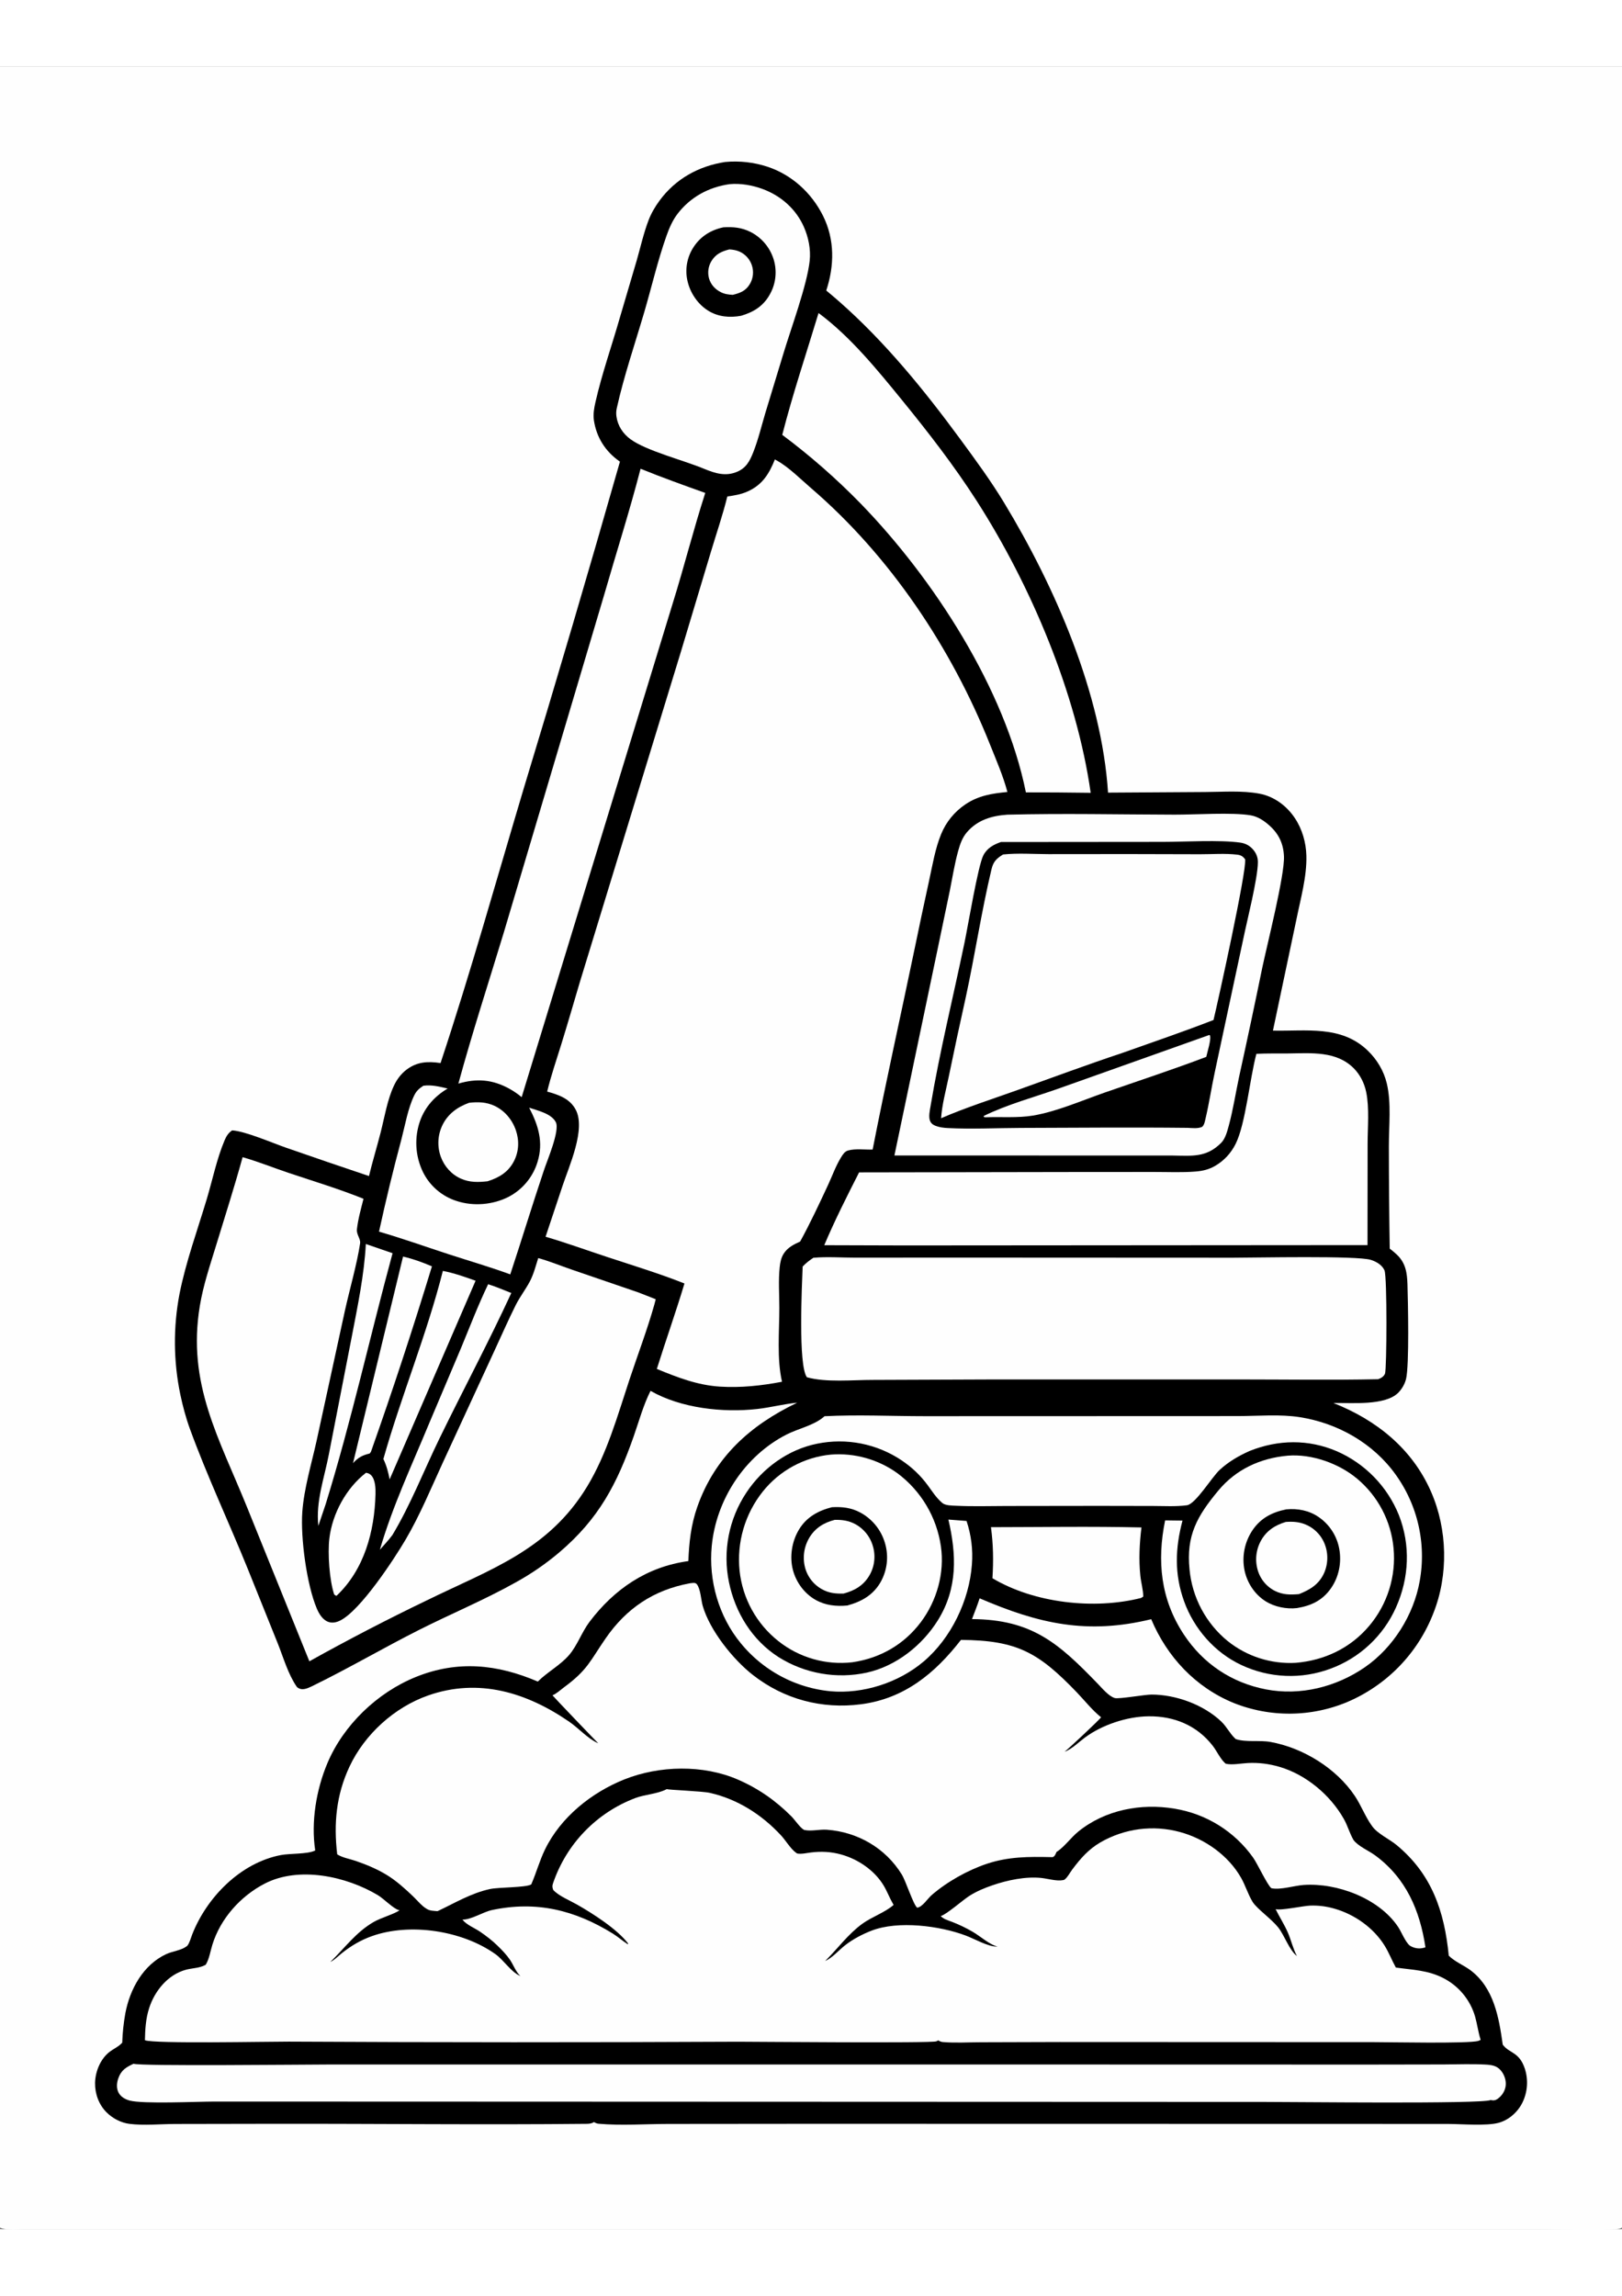 <?xml version="1.0" encoding="utf-8"?>
<!-- Generator: Adobe Illustrator 27.5.0, SVG Export Plug-In . SVG Version: 6.00 Build 0)  -->
<svg xmlns="http://www.w3.org/2000/svg" xmlns:xlink="http://www.w3.org/1999/xlink" viewBox="0 0 3000 3999" width="595" height="842" preserveAspectRatio="xMidYMid meet" data-scaled="true">
<rect x="0" y="0" width="3000" height="3999" fill="#808080" stroke="none"/>
<g>
	<path style="fill:#FEFEFE;" d="M0,0h3000.002v3995.599c-1.318,0.762-2.783,1.729-4.277,2.227
		c-13.682,4.6-131.74,1.201-154.181,1.201l-467.57,0.029l-2326.441-0.029c-12.962,0-36.429,2.93-47.534-3.428V0z"/>
	<path d="M1341.279,176.339c6.568-0.617,13.15-0.896,19.746-0.838c6.598,0.058,13.174,0.454,19.729,1.186
		c6.557,0.733,13.058,1.799,19.503,3.198c6.447,1.399,12.806,3.124,19.075,5.176c45.182,14.904,81.665,48.33,102.847,90.712
		c21.926,43.87,21.199,92.5,6.05,138.276c7.893,6.52,15.693,13.147,23.399,19.881c85.292,75.023,157.377,163.711,224.438,254.93
		c28.119,38.25,56.552,77.019,81.15,117.636c94.245,155.622,180.316,352.837,192.17,535.996l179.15-1.125
		c32.868-0.117,68.537-3.062,100.858,3.032c27.22,5.133,50.452,22.506,65.619,45.346c13.573,20.432,20.572,44.977,21.211,69.407
		c1.008,38.66-10.749,79.828-18.378,117.659l-43.456,205.743c61.567,1.365,126.015-10.315,174.993,36.621
		c17.362,16.635,29.936,37.494,35.563,60.92c8.722,36.281,3.738,78.955,3.85,116.177c0.033,63.15,0.567,126.296,1.603,189.437
		c4.641,3.475,9.065,7.205,13.274,11.191c16.21,15.343,18.885,33.592,19.529,54.914c0.961,31.825,3.495,149.534-2.581,174.718
		c-2.259,9.363-7.468,18.401-14.124,25.269c-24.149,24.914-87.308,18.735-120.255,19.342
		c79.489,31.474,145.749,84.369,180.645,164.236c30.396,69.563,32.332,153.612,4.298,224.262c-0.887,2.285-1.803,4.559-2.748,6.823
		c-0.943,2.263-1.915,4.515-2.915,6.756c-1,2.238-2.028,4.464-3.085,6.677s-2.14,4.413-3.249,6.601
		c-1.111,2.186-2.25,4.357-3.416,6.516c-1.164,2.158-2.355,4.302-3.574,6.431c-1.221,2.127-2.467,4.239-3.739,6.337
		c-1.271,2.096-2.568,4.176-3.89,6.24c-1.324,2.064-2.674,4.112-4.049,6.143c-1.375,2.031-2.775,4.045-4.201,6.041
		c-1.426,1.996-2.876,3.971-4.351,5.924c-1.475,1.972-2.974,3.916-4.497,5.83c-1.521,1.914-3.068,3.818-4.64,5.713
		c-1.57,1.875-3.164,3.74-4.781,5.596c-1.617,1.836-3.258,3.652-4.922,5.449c-1.662,1.816-3.347,3.604-5.054,5.361
		c-1.707,1.758-3.437,3.496-5.188,5.215c-1.75,1.719-3.522,3.408-5.317,5.069c-1.793,1.68-3.607,3.33-5.44,4.951
		c-1.836,1.641-3.69,3.252-5.564,4.834c-1.875,1.582-3.769,3.135-5.684,4.658c-1.914,1.543-3.847,3.057-5.798,4.541
		c-1.951,1.485-3.921,2.939-5.909,4.365c-1.989,1.445-3.994,2.861-6.018,4.248c-2.024,1.387-4.064,2.744-6.12,4.072
		c-2.057,1.348-4.13,2.656-6.22,3.926c-2.09,1.289-4.197,2.549-6.32,3.779c-2.121,1.231-4.257,2.441-6.407,3.633
		c-2.152,1.172-4.318,2.315-6.498,3.428c-2.181,1.133-4.376,2.236-6.583,3.311c-2.207,1.055-4.427,2.09-6.662,3.105
		c-2.234,1.016-4.48,2.002-6.738,2.959c-2.068,0.859-4.146,1.699-6.234,2.52c-2.088,0.801-4.187,1.582-6.296,2.344
		c-2.107,0.762-4.224,1.504-6.349,2.227c-2.125,0.703-4.259,1.387-6.401,2.051c-2.141,0.664-4.29,1.299-6.448,1.905
		c-2.156,0.605-4.32,1.181-6.492,1.728c-2.172,0.566-4.35,1.094-6.533,1.582c-2.184,0.508-4.374,0.987-6.571,1.436
		c-2.195,0.449-4.396,0.869-6.601,1.259c-2.207,0.391-4.418,0.762-6.633,1.114c-2.215,0.332-4.434,0.645-6.656,0.938
		c-2.22,0.293-4.446,0.557-6.677,0.791c-2.229,0.234-4.459,0.439-6.691,0.615c-2.235,0.176-4.471,0.332-6.709,0.469
		c-2.236,0.117-4.475,0.214-6.715,0.293c-2.24,0.078-4.481,0.127-6.724,0.147c-2.24,0.019-4.48,0.01-6.721-0.029
		c-2.242-0.039-4.482-0.108-6.721-0.205c-2.24-0.078-4.479-0.196-6.715-0.352c-2.236-0.137-4.471-0.302-6.703-0.498
		c-2.23-0.215-4.459-0.449-6.686-0.703c-2.229-0.234-4.452-0.508-6.671-0.82c-2.22-0.313-4.436-0.645-6.647-0.996
		c-2.213-0.371-4.421-0.762-6.624-1.172c-2.201-0.41-4.398-0.85-6.592-1.319c-2.191-0.469-4.377-0.967-6.557-1.494
		c-2.18-0.508-4.353-1.055-6.519-1.64c-2.168-0.567-4.328-1.162-6.48-1.787c-2.153-0.625-4.296-1.27-6.431-1.934
		c-2.137-0.683-4.264-1.387-6.384-2.109c-2.121-0.742-4.231-1.504-6.331-2.285c-2.102-0.781-4.193-1.582-6.275-2.403
		c-70.685-28.974-123.15-85.049-152.584-154.919c-118.459,28.869-207.73,8.546-317.353-38.639
		c-4.175,12.987-9.272,25.693-14.133,38.438c110.977,0.741,160.351,44.631,233.025,119.965c7.939,8.232,20.013,22.734,31.043,26.015
		c7.14,2.227,55.931-6.445,68.024-6.416c45.085,0.029,96.475,18.721,129.267,50.156c9.433,9.053,15.331,21.358,24.589,30.352
		c0.624,0.586,1.263,1.201,1.893,1.787c19.131,6.387,43.896,1.641,64.433,5.362c60.117,10.869,121.62,48.691,155.83,99.814
		c11.528,17.256,19.137,37.822,30.926,54.375c0.492,0.674,0.999,1.347,1.497,2.051c9.331,13.125,31.89,23.701,44.707,34.277
		c65.493,54.112,88.497,122.871,96.592,204.58c10.714,11.074,28.072,17.842,40.521,27.275
		c42.976,32.519,52.351,87.334,59.291,137.256c12.038,16.465,30.263,12.744,40.819,44.239c0.424,1.289,0.815,2.597,1.175,3.926
		c0.361,1.309,0.69,2.627,0.985,3.955c0.295,1.328,0.557,2.666,0.788,4.014c0.23,1.348,0.428,2.696,0.592,4.043
		c0.166,1.348,0.298,2.706,0.396,4.072c0.097,1.367,0.163,2.725,0.196,4.073c0.031,1.367,0.031,2.734-0.003,4.102
		c-0.035,1.367-0.103,2.724-0.202,4.072c-0.101,1.367-0.235,2.724-0.401,4.072c-0.168,1.367-0.368,2.715-0.601,4.043
		c-0.232,1.348-0.497,2.686-0.794,4.014c-0.297,1.328-0.627,2.656-0.99,3.985c-0.361,1.309-0.755,2.608-1.18,3.896
		c-0.426,1.309-0.883,2.598-1.371,3.867c-0.488,1.27-1.007,2.53-1.556,3.78c-0.551,1.25-1.131,2.48-1.74,3.691
		c-8.736,17.227-24.955,31.67-43.84,36.768c-22.286,6.064-69,2.109-93.536,2.051l-181.518-0.059l-998.723-0.176l-262.105,0.234
		c-42.123,0.059-86.657,3.311-128.49-0.352c-3.472-0.293-5.692-1.406-8.666-3.076c-4.21,2.607-8.446,3.164-13.336,3.223
		c-192.352,1.963-384.9-0.322-577.278-0.058l-184.169,0.322c-27.202,0.088-57.547,3.135-84.415-0.205
		c-15.691-1.963-31.102-10.136-42.271-21.211c-14.276-14.179-21.634-34.336-21.339-54.316c0.311-21.065,10.027-44.854,27.122-57.832
		c6.744-5.127,15.21-8.847,21.186-14.824c0.662-0.644,1.303-1.318,1.954-1.992c0.594-18.223,2.507-36.309,5.738-54.258
		c8.36-44.502,32.864-89.531,75.672-109.483c11.024-5.127,27.448-6.885,36.929-13.887c0.741-0.556,1.456-1.142,2.186-1.699
		c4.052-5.186,6.478-14.59,8.933-20.859c26.921-68.643,89.364-132.481,164.042-146.689c16.532-3.135,48.595-1.582,62.294-7.969
		c0.384-0.176,0.756-0.381,1.134-0.586c-8.013-52.764,1.904-112.441,22.608-161.484c29.83-70.694,92.429-130.489,163.398-159.229
		c77.227-31.26,150.706-23.73,225.683,8.467c17.965-17.871,41.59-30.146,57.973-49.189c15.155-17.631,23.481-42.557,37.91-61.585
		c46.087-60.782,106.301-101.59,182.572-112.023c1.33-34.688,4.925-67.16,16.541-100.213
		c32.56-92.655,98.37-151.286,184.764-192.654c-24.715,2.312-49.011,8.827-73.746,11.61c-63.756,7.172-141.138-1.304-197.505-33.527
		c-13.075,25.743-21.305,55.889-30.829,83.182c-31.072,89.016-64.875,153.448-138.059,215.625
		c-12.44,10.512-25.367,20.385-38.783,29.619c-13.416,9.235-27.255,17.785-41.517,25.652
		c-57.844,32.408-120.191,58.333-179.449,88.237c-65.036,32.815-128.25,69.894-193.594,101.915
		c-6.677,3.281-16.017,8.408-23.628,7.295c-3.103-0.469-6.958-2.139-8.716-4.688c-16.084-23.584-24.401-53.643-35.019-80.086
		l-55.532-138.018c-34.907-86.115-75.059-171.29-106.861-258.489c-7.474-20.488-13.178-42.073-17.689-63.402
		c-1.594-7.631-2.999-15.297-4.216-22.998c-1.215-7.701-2.239-15.427-3.073-23.18c-0.834-7.752-1.475-15.52-1.925-23.303
		c-0.451-7.783-0.709-15.572-0.773-23.367c-0.066-7.797,0.061-15.59,0.381-23.379c0.32-7.789,0.832-15.566,1.535-23.332
		c0.705-7.764,1.601-15.506,2.686-23.227s2.362-15.409,3.829-23.065c11.61-58.767,33.085-117.759,50.332-175.172
		c10.617-35.344,18.656-74.883,32.956-108.765c3.255-7.711,6.987-13.943,14.092-18.691c24.114,1.347,74.774,23.361,99.217,31.84
		c51.199,17.828,102.498,35.363,153.897,52.606c6.513-26.974,14.651-53.596,21.545-80.487c7.239-28.242,12.372-61.078,24.967-87.396
		c5.452-11.393,13.131-21.521,23.282-29.13c19.427-14.552,39.457-15.398,62.575-11.927
		c55.415-166.972,102.914-337.166,153.246-505.752c61.283-201.6,120.804-403.719,178.562-606.358l-1.21-0.841
		c-25.705-18.193-42.059-43.828-46.892-75.103c-1.761-11.376,0.217-22.588,2.73-33.703c11.895-52.588,30.463-105.015,45.305-156.952
		l31.149-105.689c7.063-24.592,12.726-50.294,21.873-74.169c4.893-12.773,12.129-25.127,20.218-36.126
		C1249.48,207.484,1292.275,183.875,1341.279,176.339z"/>
	<path style="fill:#FEFEFE;" d="M676.964,2600.126c3.958,0.759,6.744,1.676,9.58,4.702c7.802,8.323,8.256,24.316,7.969,35.142
		c-1.816,68.678-20.651,139.011-72.003,187.632c-2.016-0.311-2.839-1.195-4.438-2.391c-8.757-26.42-12.205-76.04-8.889-103.649
		C614.708,2675.566,640.395,2628.468,676.964,2600.126z"/>
	<path style="fill:#FEFEFE;" d="M676.656,2177.135l49.43,17.025c-41.965,154.553-76.295,310.723-123.677,463.875l-13.591,40.321
		c-5.054-45.115,11.033-88.512,19.462-132.487l42.223-216.718C661.284,2293.018,673.635,2234.211,676.656,2177.135z"/>
	<path style="fill:#FEFEFE;" d="M745.468,2200.352c18.612,4.307,35.935,10.62,53.429,18.129
		c-35.076,115.086-72.663,229.346-112.761,342.779l-2.367,3.27c-13.433,3.144-21.583,7.518-30.823,17.836L745.468,2200.352z"/>
	<path style="fill:#FEFEFE;" d="M902.845,2251.528c14.54,4.564,28.693,10.646,42.864,16.239
		c-41.748,90.469-88.934,178.837-132.607,268.433c-28.667,58.811-53.754,123.366-87.387,179.183
		c-7.046,9.489-15.337,18.229-23.139,27.111c23.561-80.842,59.23-156.495,91.351-234.141l58.758-138.803
		C869.116,2329.941,884.254,2290.253,902.845,2251.528z"/>
	<path style="fill:#FEFEFE;" d="M819.121,2226.848c20.458,3.987,40.901,11.153,60.487,18.223l-144.469,333.894l-14.499,33.445
		c-2.455-13.204-5.713-25.597-11.566-37.714C742.137,2457.84,789.335,2344.722,819.121,2226.848z"/>
	<path style="fill:#FEFEFE;" d="M867.645,1916.008c16.395-1.854,31.617-1.479,46.86,5.59c18.859,8.742,32.983,25.781,39.659,45.308
		c6.448,18.864,5.602,39.287-3.615,57.105c-10.535,20.367-27.51,30.399-48.688,37.134c-17.174,1.887-32.886,2.373-49.04-4.711
		c-17.657-7.737-30.929-22.559-37.523-40.573c-0.426-1.174-0.822-2.358-1.189-3.551c-0.367-1.195-0.704-2.398-1.011-3.606
		c-0.309-1.211-0.586-2.429-0.832-3.653c-0.246-1.225-0.462-2.454-0.647-3.689c-0.186-1.236-0.341-2.476-0.466-3.718
		c-0.123-1.242-0.216-2.487-0.278-3.735c-0.063-1.248-0.094-2.496-0.094-3.744c0-1.25,0.031-2.498,0.094-3.744
		c0.062-1.248,0.155-2.493,0.278-3.735c0.125-1.242,0.28-2.481,0.466-3.718c0.186-1.234,0.401-2.464,0.647-3.688
		c0.246-1.225,0.523-2.443,0.832-3.653c0.307-1.211,0.644-2.413,1.011-3.607c0.367-1.193,0.764-2.377,1.189-3.551
		c0.426-1.174,0.881-2.337,1.365-3.489c0.482-1.15,0.994-2.289,1.535-3.416C828.346,1936.504,846.144,1923.746,867.645,1916.008z"/>
	<path style="fill:#FEFEFE;" d="M1832.837,2700.764c92.722-0.079,185.672-1.688,278.359,0.478
		c-3.612,29.991-5.162,59.312-2.033,89.426c1.321,12.715,5.188,25.72,5.405,38.405l-4.069,2.596
		c-86.739,21.935-197.402,9.686-274.907-36.498C1837.648,2762.771,1837.165,2732.935,1832.837,2700.764z"/>
	<path style="fill:#FEFEFE;" d="M783.056,1884.497c15.413-2.145,29.965,1.731,44.874,5.124
		c-23.736,14.268-41.528,33.586-51.032,59.953c-0.662,1.891-1.278,3.797-1.849,5.719c-0.57,1.922-1.093,3.856-1.567,5.804
		c-0.477,1.947-0.904,3.905-1.283,5.874c-0.381,1.969-0.713,3.945-0.996,5.93c-0.283,1.984-0.518,3.974-0.706,5.968
		c-0.186,1.996-0.323,3.995-0.413,5.997c-0.088,2.004-0.128,4.008-0.12,6.012c0.01,2.004,0.067,4.007,0.173,6.009
		c0.107,2.002,0.263,4,0.466,5.994c0.203,1.992,0.455,3.979,0.756,5.962c0.303,1.982,0.652,3.956,1.049,5.921
		c0.397,1.965,0.841,3.918,1.333,5.859c0.492,1.943,1.032,3.874,1.62,5.792c0.586,1.916,1.219,3.818,1.898,5.704
		c0.68,1.885,1.404,3.753,2.174,5.604c0.771,1.85,1.587,3.68,2.446,5.49c0.773,1.606,1.587,3.189,2.44,4.752
		c0.854,1.564,1.746,3.105,2.678,4.623c0.934,1.518,1.904,3.011,2.912,4.479c1.008,1.467,2.053,2.908,3.135,4.324
		c1.082,1.414,2.199,2.801,3.352,4.16c1.154,1.358,2.341,2.685,3.559,3.981c1.221,1.299,2.474,2.564,3.759,3.797
		c1.285,1.234,2.601,2.435,3.946,3.601c1.348,1.166,2.724,2.298,4.128,3.396c1.402,1.096,2.833,2.155,4.292,3.179
		c1.459,1.023,2.942,2.009,4.45,2.956c1.508,0.949,3.039,1.858,4.594,2.728c1.555,0.869,3.131,1.698,4.729,2.487
		c1.598,0.791,3.214,1.54,4.849,2.247c1.635,0.707,3.287,1.371,4.957,1.992c1.668,0.623,3.352,1.203,5.051,1.74
		c30.87,10.09,67.143,7.087,96.029-7.755c1.594-0.834,3.166-1.706,4.717-2.616c1.551-0.912,3.077-1.863,4.579-2.851
		c1.504-0.988,2.981-2.013,4.433-3.073c1.453-1.061,2.878-2.157,4.274-3.29c1.398-1.133,2.767-2.299,4.104-3.498
		c1.34-1.201,2.649-2.435,3.926-3.7s2.523-2.563,3.738-3.891c1.213-1.328,2.392-2.685,3.536-4.069
		c1.147-1.387,2.257-2.801,3.331-4.242c1.076-1.441,2.115-2.909,3.117-4.403c1.002-1.494,1.966-3.012,2.892-4.553
		c0.928-1.541,1.815-3.104,2.663-4.691c0.848-1.584,1.656-3.189,2.426-4.816c0.768-1.625,1.495-3.269,2.183-4.931
		c0.686-1.662,1.33-3.341,1.933-5.036c0.604-1.693,1.164-3.401,1.682-5.124c11.109-36.36,1.392-67.611-15.545-100.008
		c15.621,5.267,41.326,10.843,49.313,26.827c7.816,15.645-16.474,71.649-22.072,89.048c-21.448,63.838-41.03,128.379-62.209,192.334
		c-37.389-13.74-75.63-24.771-113.482-37.116c-43.069-14.048-85.752-29.3-129.273-41.918
		c12.498-57.494,26.369-114.654,41.613-171.48c6.747-25.989,11.839-56.303,23.473-80.385
		C770.221,1893.872,775.342,1889.556,783.056,1884.497z"/>
	<path style="fill:#FEFEFE;" d="M1536.827,2566.546c2.719-0.211,5.441-0.362,8.168-0.454c2.727-0.092,5.453-0.124,8.18-0.097
		c2.727,0.027,5.452,0.115,8.177,0.263c2.723,0.149,5.442,0.356,8.156,0.624c2.715,0.268,5.422,0.596,8.121,0.984
		c2.699,0.387,5.389,0.833,8.068,1.339c2.682,0.506,5.35,1.07,8.004,1.693c2.656,0.623,5.297,1.304,7.922,2.042
		c2.625,0.74,5.232,1.537,7.822,2.391s5.16,1.763,7.711,2.73c2.551,0.969,5.078,1.992,7.582,3.07
		c2.506,1.078,4.986,2.211,7.441,3.398c2.455,1.188,4.883,2.429,7.283,3.724c2.4,1.295,4.771,2.642,7.113,4.04
		c2.34,1.398,4.648,2.849,6.926,4.35c2.277,1.5,4.52,3.05,6.729,4.65c2.683,2.01,5.316,4.085,7.898,6.226
		c2.582,2.139,5.109,4.34,7.582,6.604c2.474,2.263,4.892,4.587,7.251,6.97c2.359,2.381,4.659,4.819,6.9,7.315
		c2.24,2.494,4.418,5.042,6.533,7.643c2.117,2.602,4.168,5.253,6.152,7.954c1.984,2.703,3.902,5.452,5.754,8.247
		c1.85,2.797,3.63,5.637,5.341,8.52c1.711,2.883,3.351,5.806,4.919,8.771c1.569,2.963,3.063,5.963,4.483,9
		c1.422,3.037,2.767,6.106,4.037,9.208c1.269,3.104,2.463,6.236,3.58,9.398c1.115,3.16,2.153,6.346,3.114,9.56
		c0.959,3.213,1.84,6.446,2.643,9.7c0.801,3.256,1.521,6.53,2.162,9.82c0.643,3.291,1.203,6.596,1.682,9.914
		c7.096,49.146-7.383,100.647-37.075,140.186c-31.23,41.581-75.524,66.835-126.727,74.247c-3.024,0.352-6.053,0.625-9.088,0.82
		c-3.037,0.195-6.077,0.313-9.12,0.352c-3.043,0.059-6.085,0.039-9.126-0.059c-3.041-0.097-6.077-0.273-9.109-0.527
		c-3.033-0.254-6.058-0.576-9.076-0.967c-3.016-0.41-6.02-0.889-9.015-1.436c-2.992-0.547-5.97-1.162-8.933-1.846
		c-2.963-0.703-5.907-1.475-8.833-2.314c-2.926-0.82-5.829-1.729-8.71-2.725c-2.881-0.976-5.736-2.021-8.566-3.135
		c-2.828-1.113-5.628-2.305-8.399-3.574c-2.771-1.25-5.51-2.568-8.215-3.955c-2.705-1.397-5.375-2.857-8.01-4.38
		s-5.23-3.109-7.787-4.758c-2.557-1.65-5.071-3.362-7.544-5.136c-2.471-1.773-4.897-3.606-7.28-5.499
		c-2.488-1.967-4.927-3.995-7.315-6.085c-2.389-2.088-4.724-4.234-7.005-6.439c-2.281-2.203-4.507-4.463-6.677-6.779
		c-2.17-2.314-4.281-4.682-6.334-7.102c-2.051-2.42-4.041-4.888-5.971-7.406c-1.93-2.518-3.796-5.082-5.599-7.693
		c-1.801-2.611-3.537-5.266-5.209-7.963c-1.67-2.697-3.271-5.434-4.805-8.212c-1.535-2.775-3-5.588-4.395-8.438
		c-1.395-2.85-2.718-5.731-3.97-8.646c-1.252-2.916-2.431-5.86-3.536-8.833c-1.105-2.975-2.137-5.974-3.094-8.997
		c-0.957-3.025-1.839-6.072-2.645-9.14c-0.805-3.068-1.533-6.156-2.186-9.261c-0.652-3.104-1.228-6.221-1.726-9.354
		c-0.496-3.133-0.915-6.277-1.257-9.431c-0.342-3.256-0.605-6.518-0.788-9.785c-0.184-3.27-0.287-6.541-0.31-9.814
		c-0.024-3.273,0.032-6.546,0.167-9.818c0.135-3.27,0.349-6.535,0.644-9.797c0.295-3.26,0.669-6.511,1.122-9.753
		c0.453-3.242,0.984-6.472,1.594-9.688c0.611-3.215,1.3-6.414,2.066-9.598s1.609-6.346,2.531-9.486
		c0.92-3.143,1.916-6.26,2.988-9.352c1.07-3.094,2.217-6.159,3.439-9.196c1.221-3.037,2.515-6.043,3.882-9.018
		c1.369-2.975,2.809-5.914,4.318-8.818c1.512-2.904,3.093-5.771,4.743-8.599c1.65-2.826,3.369-5.611,5.156-8.355
		c1.785-2.744,3.637-5.442,5.555-8.095c1.918-2.654,3.9-5.26,5.944-7.816c1.914-2.39,3.887-4.732,5.918-7.025
		c2.031-2.291,4.118-4.531,6.261-6.721c2.143-2.188,4.339-4.32,6.589-6.398c2.25-2.078,4.55-4.099,6.9-6.062
		c2.351-1.965,4.75-3.869,7.195-5.713c2.445-1.842,4.935-3.623,7.468-5.344c2.535-1.719,5.111-3.373,7.729-4.963
		c2.617-1.592,5.272-3.116,7.966-4.573c2.693-1.459,5.422-2.85,8.186-4.172c2.764-1.323,5.558-2.574,8.382-3.756
		c2.826-1.182,5.68-2.293,8.561-3.334c2.881-1.039,5.786-2.006,8.716-2.9c2.93-0.894,5.879-1.716,8.848-2.464
		c2.971-0.748,5.958-1.421,8.962-2.018c3.004-0.598,6.022-1.12,9.053-1.568C1530.74,2567.213,1533.778,2566.841,1536.827,2566.546z"
		/>
	<path d="M1538.579,2663.841c18.946-1.025,35.78,0.797,52.773,9.926c1.373,0.744,2.725,1.521,4.057,2.332
		c1.334,0.813,2.648,1.657,3.941,2.534c1.291,0.877,2.56,1.785,3.806,2.725c1.246,0.939,2.468,1.909,3.665,2.909
		c1.199,1,2.372,2.031,3.519,3.091c1.146,1.059,2.267,2.144,3.36,3.258c1.092,1.115,2.155,2.257,3.19,3.425
		c1.037,1.168,2.044,2.36,3.021,3.577c0.977,1.219,1.922,2.46,2.836,3.724c0.914,1.266,1.797,2.553,2.649,3.861
		c0.849,1.308,1.667,2.638,2.452,3.987c0.785,1.35,1.535,2.718,2.25,4.104c0.717,1.387,1.399,2.79,2.045,4.21
		c0.646,1.42,1.257,2.855,1.831,4.307c0.576,1.451,1.115,2.916,1.617,4.395c0.502,1.479,0.967,2.968,1.395,4.468
		c0.428,1.469,0.818,2.946,1.172,4.433c0.354,1.488,0.671,2.983,0.952,4.485c0.281,1.504,0.524,3.014,0.73,4.529
		c0.207,1.514,0.376,3.032,0.507,4.556c0.131,1.524,0.225,3.049,0.281,4.576c0.057,1.529,0.075,3.058,0.056,4.585
		c-0.02,1.53-0.076,3.058-0.17,4.585c-0.094,1.526-0.225,3.048-0.396,4.567c-0.17,1.52-0.377,3.034-0.621,4.544
		c-0.244,1.508-0.526,3.01-0.844,4.506c-0.318,1.496-0.673,2.983-1.063,4.462c-0.392,1.477-0.82,2.943-1.283,4.4
		c-0.465,1.457-0.964,2.902-1.497,4.336c-0.535,1.431-1.105,2.85-1.711,4.254c-0.606,1.404-1.244,2.793-1.916,4.166
		c-0.674,1.373-1.381,2.729-2.121,4.066c-13.834,24.548-35.525,36.653-61.937,43.884c-20.443,1.919-40.427-0.152-58.576-10.359
		c-20.59-11.578-35.88-32.276-41.927-55.002c-6.609-24.835-2.103-53.124,11.13-75.059
		C1491.663,2682.125,1513.158,2670.357,1538.579,2663.841z"/>
	<path style="fill:#FEFEFE;" d="M1544.005,2687.197c13.503-0.214,25.602,1.348,37.67,7.808c0.988,0.533,1.962,1.091,2.921,1.673
		c0.959,0.58,1.903,1.185,2.833,1.813c0.93,0.629,1.843,1.28,2.739,1.954c0.897,0.674,1.776,1.37,2.64,2.089
		c0.861,0.719,1.704,1.458,2.528,2.218c0.826,0.762,1.632,1.542,2.417,2.341c0.787,0.801,1.553,1.621,2.297,2.461
		c0.746,0.838,1.47,1.694,2.171,2.569c0.703,0.875,1.383,1.768,2.039,2.678c0.658,0.908,1.293,1.833,1.904,2.774
		c0.611,0.942,1.198,1.896,1.761,2.865c0.565,0.971,1.103,1.954,1.617,2.95c0.516,0.998,1.005,2.008,1.468,3.029
		c0.465,1.021,0.903,2.054,1.315,3.097c0.412,1.043,0.798,2.096,1.157,3.158c0.359,1.063,0.693,2.134,0.999,3.214
		c0.328,1.104,0.629,2.215,0.902,3.334c0.273,1.119,0.519,2.244,0.735,3.375c0.215,1.133,0.402,2.27,0.563,3.41
		c0.158,1.141,0.288,2.284,0.39,3.431c0.102,1.148,0.174,2.298,0.217,3.448c0.045,1.15,0.06,2.302,0.044,3.454
		c-0.014,1.152-0.057,2.303-0.129,3.451c-0.072,1.15-0.173,2.298-0.302,3.442c-0.131,1.145-0.29,2.285-0.477,3.422
		s-0.403,2.268-0.647,3.393c-0.244,1.125-0.517,2.244-0.817,3.358c-0.301,1.111-0.63,2.215-0.987,3.31
		c-0.356,1.096-0.739,2.181-1.151,3.255c-0.41,1.078-0.848,2.144-1.313,3.196c-0.465,1.055-0.955,2.097-1.471,3.126
		c-0.518,1.029-1.06,2.045-1.629,3.047c-10.851,18.973-27.407,28.688-48.006,34.148c-14.76,0.495-27.571-0.806-40.623-8.244
		c-0.936-0.529-1.857-1.081-2.766-1.655c-0.91-0.574-1.805-1.171-2.684-1.79c-0.877-0.619-1.739-1.26-2.587-1.922
		c-0.848-0.66-1.678-1.342-2.49-2.045c-0.813-0.703-1.607-1.427-2.385-2.171c-0.777-0.742-1.535-1.504-2.273-2.285
		c-0.738-0.779-1.458-1.577-2.159-2.394c-0.697-0.816-1.375-1.649-2.033-2.499c-0.658-0.852-1.295-1.718-1.91-2.599
		c-0.613-0.881-1.205-1.777-1.775-2.689c-0.57-0.91-1.117-1.835-1.641-2.774c-0.525-0.938-1.026-1.889-1.503-2.854
		c-0.477-0.963-0.929-1.937-1.356-2.921c-0.428-0.986-0.831-1.982-1.21-2.988c-0.379-1.006-0.731-2.021-1.058-3.044
		c-0.328-1.023-0.631-2.055-0.908-3.094c-0.299-1.143-0.568-2.291-0.809-3.446c-0.242-1.155-0.456-2.314-0.642-3.48
		c-0.184-1.164-0.339-2.333-0.466-3.507c-0.129-1.172-0.228-2.347-0.296-3.524c-0.07-1.178-0.111-2.357-0.123-3.539
		c-0.014-1.18,0.003-2.358,0.05-3.536c0.045-1.18,0.119-2.357,0.223-3.533c0.104-1.174,0.235-2.346,0.396-3.516
		c0.162-1.168,0.352-2.332,0.568-3.492c0.219-1.16,0.466-2.313,0.741-3.46c0.273-1.148,0.575-2.289,0.905-3.422
		c0.33-1.133,0.688-2.256,1.075-3.369c0.385-1.115,0.797-2.221,1.236-3.316c0.439-1.096,0.905-2.179,1.397-3.252
		c0.494-1.072,1.013-2.131,1.556-3.176c0.545-1.047,1.115-2.08,1.711-3.1C1507.328,2702.416,1523.732,2692.341,1544.005,2687.197z"
		/>
	<path style="fill:#FEFEFE;" d="M2381.847,2568.527c44.259-3.58,94.377,14.279,128.206,42.542c2.383,1.99,4.715,4.038,6.996,6.144
		c2.281,2.105,4.51,4.265,6.686,6.478c2.176,2.215,4.297,4.48,6.363,6.797c2.064,2.318,4.071,4.686,6.021,7.102
		s3.838,4.879,5.666,7.389c1.828,2.508,3.594,5.06,5.297,7.655c1.705,2.594,3.344,5.229,4.919,7.904
		c1.574,2.676,3.082,5.388,4.523,8.136c1.441,2.75,2.814,5.533,4.119,8.35c1.305,2.816,2.54,5.663,3.706,8.54
		c1.166,2.877,2.261,5.78,3.284,8.71c1.023,2.932,1.975,5.886,2.854,8.862c0.879,2.977,1.683,5.974,2.414,8.991
		c0.733,3.016,1.391,6.048,1.975,9.097c0.584,3.049,1.093,6.111,1.526,9.185c0.432,3.072,0.789,6.154,1.072,9.246
		c0.301,3.211,0.522,6.427,0.662,9.65c0.141,3.223,0.201,6.447,0.181,9.671c-0.019,3.225-0.119,6.448-0.299,9.668
		c-0.182,3.219-0.442,6.432-0.782,9.639c-0.34,3.207-0.759,6.405-1.257,9.592c-0.5,3.186-1.078,6.357-1.735,9.516
		c-0.656,3.158-1.39,6.298-2.203,9.419c-0.812,3.121-1.703,6.22-2.672,9.296c-0.967,3.076-2.009,6.127-3.126,9.153
		c-1.119,3.025-2.313,6.02-3.58,8.985c-1.268,2.967-2.608,5.899-4.023,8.798c-1.414,2.898-2.899,5.761-4.456,8.587
		c-1.555,2.826-3.18,5.611-4.875,8.355c-1.695,2.744-3.457,5.445-5.285,8.101c-1.828,2.656-3.722,5.265-5.68,7.828
		c-1.959,2.562-3.981,5.075-6.064,7.538c-34.776,41.071-82.389,63.615-135.659,68.156c-2.818,0.156-5.639,0.254-8.461,0.293
		c-2.822,0.02-5.644-0.02-8.467-0.117c-2.82-0.098-5.638-0.264-8.452-0.498c-2.813-0.215-5.619-0.508-8.42-0.879
		c-2.801-0.352-5.592-0.772-8.373-1.26c-2.781-0.488-5.55-1.035-8.306-1.641c-2.754-0.605-5.494-1.279-8.221-2.021
		c-2.725-0.742-5.431-1.543-8.118-2.402c-2.689-0.859-5.357-1.777-8.001-2.754c-2.646-0.996-5.269-2.041-7.866-3.135
		c-2.597-1.113-5.169-2.275-7.714-3.486c-2.545-1.23-5.061-2.51-7.547-3.838c-2.487-1.338-4.942-2.731-7.365-4.181
		c-2.422-1.449-4.81-2.953-7.163-4.512s-4.67-3.17-6.949-4.834s-4.519-3.38-6.721-5.148c-2.476-2.029-4.902-4.118-7.275-6.266
		c-2.371-2.148-4.689-4.354-6.955-6.615c-2.264-2.264-4.47-4.581-6.618-6.952c-2.15-2.373-4.24-4.797-6.27-7.271
		c-2.029-2.475-3.996-4.998-5.9-7.571c-1.904-2.572-3.745-5.19-5.522-7.854c-1.775-2.662-3.483-5.367-5.124-8.115
		c-1.643-2.748-3.216-5.534-4.72-8.358c-1.504-2.826-2.937-5.687-4.301-8.581c-1.361-2.896-2.651-5.825-3.87-8.786
		c-1.219-2.959-2.363-5.946-3.434-8.962c-1.07-3.018-2.065-6.059-2.985-9.123c-0.92-3.066-1.764-6.152-2.531-9.258
		c-0.768-3.107-1.458-6.232-2.071-9.375c-0.613-3.141-1.148-6.295-1.605-9.463c-0.457-3.168-0.836-6.345-1.137-9.53
		c-6.56-63.287,14.37-99.182,53.113-145.893C2286.084,2593.657,2331.239,2573.053,2381.847,2568.527z"/>
	<path d="M2379.11,2667.805c21.156-1.896,41.813,1.931,59.561,14.019c1.248,0.848,2.474,1.725,3.677,2.634
		c1.203,0.908,2.384,1.847,3.542,2.815c1.156,0.967,2.288,1.962,3.396,2.985c1.107,1.023,2.189,2.074,3.246,3.152
		c1.055,1.076,2.082,2.179,3.082,3.308c1,1.129,1.972,2.281,2.915,3.457c0.943,1.178,1.856,2.378,2.739,3.601
		c0.883,1.223,1.735,2.466,2.558,3.729c0.82,1.266,1.61,2.55,2.367,3.853c0.758,1.305,1.482,2.627,2.174,3.967
		s1.35,2.696,1.975,4.069c0.623,1.373,1.212,2.761,1.767,4.163c0.557,1.402,1.077,2.817,1.562,4.245
		c0.484,1.428,0.933,2.866,1.345,4.315c0.414,1.451,0.791,2.911,1.131,4.38s0.644,2.945,0.911,4.43
		c4.676,25.497-0.812,52.705-16.017,73.811c-15.75,21.861-36.231,31.278-62.124,35.611c-19.562,2.256-41.646-2.174-58.318-12.732
		c-19.84-12.56-33.692-33.618-38.64-56.435c-0.332-1.592-0.624-3.191-0.876-4.799c-0.254-1.605-0.467-3.217-0.639-4.834
		c-0.174-1.617-0.307-3.238-0.398-4.863c-0.092-1.623-0.143-3.248-0.155-4.875c-0.01-1.627,0.02-3.253,0.088-4.878
		c0.071-1.625,0.181-3.247,0.331-4.866c0.15-1.619,0.341-3.233,0.571-4.843c0.23-1.611,0.501-3.215,0.812-4.811
		s0.66-3.184,1.049-4.764c0.389-1.58,0.818-3.148,1.286-4.705c0.467-1.559,0.972-3.104,1.514-4.638
		c0.545-1.531,1.127-3.049,1.746-4.553c0.619-1.504,1.275-2.992,1.969-4.465c0.696-1.471,1.426-2.924,2.192-4.359
		c0.766-1.434,1.566-2.848,2.402-4.242c0.836-1.396,1.706-2.771,2.61-4.122C2331.655,2683.942,2352.978,2673.034,2379.11,2667.805z"
		/>
	<path style="fill:#FEFEFE;" d="M2378.144,2691.075c12.662-0.896,24.261-0.319,36.105,4.567c1,0.406,1.99,0.837,2.971,1.292
		c0.978,0.455,1.945,0.934,2.9,1.436c0.955,0.504,1.897,1.031,2.827,1.582c0.928,0.551,1.842,1.125,2.742,1.723
		c0.901,0.598,1.784,1.217,2.651,1.857c0.869,0.641,1.722,1.304,2.558,1.989c0.836,0.683,1.654,1.388,2.452,2.112
		c0.801,0.727,1.582,1.472,2.344,2.235c0.764,0.764,1.507,1.547,2.229,2.35c0.723,0.801,1.426,1.62,2.109,2.458
		c0.682,0.836,1.342,1.689,1.98,2.561c0.639,0.869,1.256,1.755,1.852,2.657c0.594,0.9,1.165,1.815,1.714,2.745
		s1.074,1.873,1.576,2.83c0.5,0.955,0.977,1.922,1.43,2.903c0.453,0.98,0.881,1.972,1.283,2.974
		c0.432,1.072,0.837,2.154,1.216,3.246c0.379,1.094,0.73,2.195,1.055,3.305s0.62,2.227,0.888,3.352s0.508,2.256,0.721,3.393
		c0.213,1.137,0.397,2.277,0.551,3.422c0.156,1.146,0.283,2.296,0.381,3.448c0.098,1.151,0.167,2.304,0.208,3.46
		c0.041,1.154,0.054,2.31,0.038,3.466c-0.015,1.156-0.061,2.311-0.135,3.466c-0.074,1.155-0.177,2.306-0.308,3.454
		c-0.131,1.148-0.29,2.293-0.478,3.434c-0.189,1.14-0.406,2.276-0.65,3.407c-0.244,1.129-0.515,2.252-0.814,3.369
		c-0.301,1.117-0.629,2.226-0.984,3.325c-0.356,1.1-0.738,2.191-1.148,3.272c-0.409,1.08-0.844,2.15-1.307,3.211
		c-9.393,21.041-26.071,31.128-46.737,39.211c-15.87,1.274-29.569,1.371-44.118-5.883c-0.934-0.469-1.855-0.962-2.766-1.48
		c-0.908-0.515-1.804-1.053-2.687-1.614c-0.883-0.561-1.751-1.143-2.604-1.746c-0.852-0.605-1.688-1.231-2.511-1.878
		c-0.822-0.646-1.628-1.313-2.417-1.998c-0.787-0.688-1.558-1.394-2.312-2.118c-0.752-0.727-1.486-1.471-2.203-2.233
		c-0.715-0.762-1.411-1.541-2.089-2.338c-0.676-0.797-1.332-1.611-1.969-2.441c-0.635-0.828-1.249-1.673-1.843-2.534
		c-0.594-0.862-1.165-1.736-1.714-2.625c-0.551-0.889-1.078-1.791-1.582-2.707s-0.984-1.844-1.441-2.783
		c-0.459-0.939-0.894-1.891-1.304-2.854c-0.41-0.961-0.796-1.932-1.157-2.912c-0.362-0.98-0.698-1.97-1.011-2.968
		c-0.35-1.111-0.672-2.231-0.967-3.36c-0.295-1.129-0.562-2.264-0.8-3.404c-0.239-1.141-0.448-2.287-0.63-3.44
		c-0.184-1.15-0.338-2.305-0.463-3.463c-0.127-1.16-0.225-2.322-0.293-3.486c-0.068-1.164-0.108-2.329-0.12-3.495
		c-0.012-1.164,0.006-2.329,0.053-3.495c0.045-1.164,0.119-2.327,0.223-3.489c0.104-1.16,0.234-2.318,0.392-3.475
		c0.16-1.154,0.349-2.304,0.565-3.448c0.217-1.146,0.461-2.286,0.732-3.419c0.274-1.135,0.573-2.262,0.9-3.381
		c0.328-1.119,0.684-2.228,1.066-3.328c0.381-1.102,0.79-2.193,1.228-3.275c0.436-1.082,0.897-2.152,1.386-3.211
		s1.002-2.104,1.541-3.138C2341.555,2707.865,2357.776,2697.201,2378.144,2691.075z"/>
	<path style="fill:#FEFEFE;" d="M1349.362,217.349c20.534-1.877,42.111,1.909,61.365,9.032
		c33.603,12.432,61.465,36.86,76.031,69.855c8.502,19.263,13.069,41.566,10.843,62.561c-4.805,45.255-34.819,125.818-48.738,172.201
		l-33.325,109.562c-7.157,24.067-13.19,49.512-22.45,72.829c-6.516,16.398-13.195,28.948-30.199,35.994
		c-21.018,8.713-39.885,2.736-59.924-5.405c-37.11-15.718-107.672-33.401-137.054-55.119
		c-13.831-10.225-23.367-24.747-25.764-41.941c-0.727-5.203-0.536-10.107,0.601-15.24c13.069-58.983,33.782-119.54,50.854-177.686
		c13.705-46.676,24.864-95.332,41.098-141.12c4.939-13.934,11.159-28.459,20.168-40.278
		C1276.741,241.274,1310.667,222.843,1349.362,217.349z"/>
	<path d="M1337.957,297.155c17.856-1.096,33.691,0.311,49.939,8.446c1.254,0.631,2.492,1.293,3.715,1.986
		c1.221,0.693,2.424,1.416,3.609,2.168c1.186,0.754,2.353,1.535,3.501,2.344c1.146,0.81,2.272,1.649,3.378,2.517
		c1.105,0.865,2.189,1.758,3.252,2.678c1.061,0.92,2.098,1.865,3.111,2.836c1.016,0.971,2.006,1.966,2.971,2.985
		c0.965,1.021,1.904,2.065,2.818,3.132c0.914,1.066,1.801,2.154,2.66,3.264c0.859,1.111,1.691,2.242,2.496,3.393
		c0.803,1.152,1.577,2.323,2.323,3.513c0.746,1.189,1.462,2.398,2.148,3.624c0.686,1.225,1.341,2.466,1.966,3.724
		c0.625,1.258,1.218,2.53,1.778,3.817c0.563,1.287,1.092,2.587,1.588,3.9c0.498,1.314,0.963,2.64,1.395,3.976
		c0.426,1.328,0.818,2.665,1.178,4.011c0.357,1.348,0.681,2.703,0.97,4.066c0.291,1.363,0.546,2.733,0.765,4.11
		c0.221,1.377,0.406,2.759,0.557,4.146c0.149,1.385,0.263,2.773,0.343,4.166c0.08,1.391,0.124,2.783,0.132,4.178
		c0.008,1.395-0.018,2.788-0.079,4.181c-0.062,1.393-0.16,2.782-0.293,4.169c-0.133,1.389-0.301,2.772-0.504,4.151
		c-0.203,1.379-0.441,2.752-0.715,4.119c-0.272,1.367-0.578,2.727-0.92,4.078c-0.342,1.352-0.718,2.693-1.128,4.025
		c-0.41,1.332-0.854,2.653-1.33,3.964c-0.477,1.309-0.986,2.605-1.529,3.891c-0.543,1.283-1.118,2.553-1.726,3.809
		c-0.607,1.254-1.246,2.492-1.916,3.715c-11.909,22.154-30.164,33.609-53.725,40.497c-20.968,3.838-42.24,2.08-60.647-9.319
		c-19.412-12.026-33.378-32.725-38.438-54.885c-0.309-1.33-0.584-2.667-0.826-4.011c-0.242-1.344-0.45-2.692-0.624-4.046
		c-0.174-1.354-0.313-2.711-0.419-4.072c-0.105-1.361-0.176-2.725-0.211-4.09c-0.035-1.365-0.037-2.729-0.006-4.093
		c0.033-1.365,0.102-2.728,0.205-4.09c0.102-1.361,0.237-2.72,0.407-4.075c0.172-1.354,0.377-2.702,0.615-4.046
		c0.238-1.346,0.511-2.684,0.817-4.014c0.307-1.33,0.647-2.651,1.02-3.964c0.375-1.314,0.782-2.617,1.222-3.908
		c0.438-1.293,0.909-2.574,1.415-3.844c0.504-1.268,1.039-2.522,1.606-3.765c0.568-1.242,1.167-2.469,1.796-3.68
		c0.631-1.211,1.291-2.405,1.98-3.583c0.691-1.178,1.411-2.338,2.159-3.48C1295.778,313.787,1314.915,301.987,1337.957,297.155z"/>
	<path style="fill:#FEFEFE;" d="M1348.964,338.01c6.639,0.369,12.899,1.395,19.022,4.122c1.318,0.602,2.604,1.269,3.856,2.001
		c1.25,0.732,2.459,1.527,3.627,2.385c1.17,0.857,2.292,1.772,3.366,2.745c1.074,0.973,2.096,1.998,3.064,3.076
		c0.969,1.078,1.88,2.203,2.734,3.375c0.853,1.172,1.644,2.384,2.373,3.636c0.729,1.254,1.391,2.541,1.986,3.861
		c0.596,1.322,1.122,2.671,1.579,4.046c0.469,1.391,0.863,2.802,1.183,4.233c0.322,1.432,0.568,2.876,0.735,4.333
		c0.17,1.457,0.263,2.919,0.278,4.386s-0.046,2.931-0.185,4.392c-0.139,1.459-0.353,2.908-0.645,4.348
		c-0.291,1.437-0.656,2.855-1.096,4.254c-0.439,1.4-0.951,2.773-1.535,4.119s-1.237,2.657-1.96,3.935
		c-7.561,13.277-18.097,17.347-32.045,20.745c-7.869-0.501-14.836-1.277-22.046-4.893c-10.462-5.244-18.437-13.854-21.791-25.178
		c-0.391-1.365-0.709-2.748-0.955-4.148c-0.246-1.398-0.418-2.807-0.516-4.225c-0.098-1.416-0.121-2.834-0.07-4.254
		c0.049-1.42,0.173-2.833,0.372-4.239c0.197-1.406,0.469-2.799,0.815-4.178c0.344-1.377,0.759-2.733,1.245-4.069
		c0.486-1.334,1.041-2.64,1.664-3.917c0.623-1.275,1.312-2.516,2.065-3.721C1323.942,346.456,1335.145,341.461,1348.964,338.01z"/>
	<path style="fill:#FEFEFE;" d="M1184.772,743.599c39.413,16.017,79.606,30.396,119.654,44.736
		c-21.639,66.935-38.783,135.516-59.733,202.72l-279.829,914.529c-6.949-5.748-14.748-11.142-22.641-15.507
		c-31.266-17.288-60.501-19.477-94.403-9.563c25.547-93.838,55.84-186.586,84.076-279.656l185.221-623.004
		C1139.629,899.74,1164.385,822.332,1184.772,743.599z"/>
	<path style="fill:#FEFEFE;" d="M1513.941,455.728c0.384,0.255,0.782,0.486,1.151,0.762
		c58.02,43.277,107.388,103.931,152.988,159.856c48.806,59.857,96.557,121.483,138.299,186.519
		c100.412,156.448,184.732,356.233,210.911,539.948l-63.188-0.656l-56.651-0.141c-38.578-191.235-170.616-395.057-305.74-534.185
		c-22.451-23.008-45.767-45.104-69.946-66.287c-24.182-21.184-49.153-41.391-74.915-60.621
		C1466.155,605.362,1491.353,530.438,1513.941,455.728z"/>
	<path style="fill:#FEFEFE;" d="M247.027,3692.933c10.76,4.746,315.318,1.465,356.882,1.436H2036.38l493.6,0.117l140.072-0.235
		c25.649-0.088,51.771-1.172,77.373,0.205c11.168,0.615,20.874,1.904,28.521,10.957c6.299,7.441,10.122,18.281,8.953,28.066
		c-1.11,9.287-6.349,17.871-13.746,23.467c-5.279,4.014-8.004,4.248-14.312,3.164c-15.642,7.5-368.795,3.34-416.321,3.457
		l-1557.851-0.586l-385.269-0.117c-32.619,0-133.02,4.834-157.681-1.875c-8.336-2.285-16.481-6.914-20.54-14.824
		c-4.063-7.969-3.337-17.49-0.55-25.722C223.918,3704.856,232.952,3699.525,247.027,3692.933z"/>
	<path style="fill:#FEFEFE;" d="M1525.044,2495.571c61.415-3.111,123.976-0.059,185.52-0.062l372.765-0.117l207.026-0.073
		c36.917-0.082,77.414-3.718,113.813,2.025c70.189,11.074,135.712,48.19,177.258,106.277c1.258,1.75,2.493,3.516,3.706,5.297
		c1.213,1.781,2.403,3.577,3.571,5.388c1.168,1.81,2.313,3.636,3.437,5.476c1.123,1.84,2.223,3.693,3.299,5.561
		s2.128,3.748,3.155,5.643c1.029,1.893,2.035,3.798,3.018,5.716c0.98,1.918,1.937,3.849,2.871,5.792
		c0.934,1.941,1.843,3.896,2.728,5.863c0.883,1.965,1.742,3.94,2.578,5.927c0.834,1.987,1.644,3.983,2.428,5.991
		c0.785,2.006,1.545,4.022,2.28,6.05c0.734,2.025,1.443,4.06,2.127,6.103c0.684,2.043,1.342,4.095,1.975,6.155
		c0.631,2.061,1.237,4.129,1.819,6.205c0.58,2.074,1.134,4.156,1.661,6.246c0.529,2.088,1.032,4.183,1.509,6.284
		c0.475,2.102,0.924,4.209,1.348,6.322c0.424,2.113,0.82,4.231,1.189,6.354c0.371,2.123,0.715,4.25,1.031,6.381
		c0.316,2.131,0.606,4.266,0.87,6.404c0.264,2.139,0.501,4.281,0.712,6.428c0.211,2.145,0.395,4.291,0.551,6.439
		c0.156,2.148,0.285,4.299,0.386,6.451c0.104,2.152,0.18,4.306,0.229,6.46c0.049,2.155,0.071,4.31,0.065,6.466
		c-0.006,2.154-0.038,4.309-0.097,6.463c-0.058,2.154-0.145,4.308-0.258,6.46c-0.113,2.151-0.253,4.3-0.419,6.448
		c-0.168,2.148-0.362,4.295-0.583,6.439c-0.219,2.143-0.466,4.283-0.741,6.422c-0.273,2.136-0.574,4.27-0.902,6.401
		c-0.326,2.129-0.68,4.254-1.061,6.375c-10.98,62.81-49.198,123.718-101.716,159.865c-52.928,36.416-119.338,53.057-182.769,40.811
		c-63.498-12.275-116.098-47.432-151.738-101.338c-43.201-65.338-50.019-136.146-34.729-211.169l32.136,0.407
		c-13.55,51.229-15.237,98.771,2.956,149.265c18.334,50.883,56.915,95.013,106.175,117.894c3.19,1.504,6.414,2.92,9.674,4.248
		c3.26,1.328,6.551,2.578,9.873,3.75c3.324,1.172,6.674,2.266,10.049,3.281c3.377,0.996,6.776,1.914,10.198,2.754
		c3.424,0.84,6.865,1.592,10.324,2.256s6.933,1.24,10.421,1.729c3.488,0.488,6.987,0.889,10.497,1.201
		c3.508,0.332,7.021,0.566,10.541,0.703s7.041,0.195,10.564,0.176c3.523-0.039,7.043-0.156,10.558-0.352
		c3.518-0.215,7.028-0.508,10.53-0.879c3.502-0.39,6.993-0.859,10.474-1.406c3.479-0.566,6.941-1.211,10.389-1.934
		c3.447-0.723,6.874-1.533,10.28-2.432c3.406-0.899,6.789-1.875,10.148-2.93c3.358-1.074,6.687-2.227,9.987-3.457
		c3.34-1.23,6.647-2.539,9.92-3.926c3.276-1.387,6.513-2.861,9.712-4.424c3.201-1.563,6.36-3.193,9.478-4.893
		c3.119-1.719,6.193-3.516,9.223-5.391c3.029-1.855,6.01-3.789,8.941-5.801c2.932-2.031,5.811-4.121,8.637-6.269
		c2.828-2.162,5.6-4.392,8.315-6.688c2.717-2.299,5.374-4.664,7.972-7.096c2.596-2.432,5.13-4.926,7.603-7.482
		c2.472-2.559,4.88-5.177,7.222-7.854c2.342-2.68,4.614-5.415,6.817-8.206c2.205-2.793,4.339-5.639,6.401-8.537
		c2.061-2.9,4.049-5.849,5.965-8.848c1.914-2.998,3.752-6.042,5.514-9.132c1.762-3.092,3.445-6.225,5.051-9.398
		c1.603-3.176,3.128-6.389,4.573-9.639c24.293-54.143,26.994-115.081,5.221-170.47c-1.314-3.266-2.708-6.497-4.181-9.694
		s-3.022-6.356-4.646-9.478c-1.625-3.123-3.325-6.204-5.101-9.243c-1.775-3.039-3.623-6.033-5.543-8.982
		c-1.92-2.951-3.911-5.853-5.974-8.704c-2.06-2.854-4.189-5.656-6.387-8.405c-2.199-2.75-4.463-5.446-6.791-8.086
		c-2.328-2.641-4.719-5.223-7.172-7.746c-2.453-2.523-4.967-4.986-7.541-7.388c-2.572-2.402-5.202-4.74-7.889-7.014
		c-2.688-2.273-5.428-4.481-8.221-6.624c-2.795-2.141-5.64-4.213-8.534-6.217c-2.895-2.002-5.836-3.933-8.824-5.795
		c-2.988-1.861-6.021-3.648-9.096-5.361c-3.074-1.713-6.19-3.351-9.346-4.913c-3.154-1.563-6.345-3.047-9.572-4.453
		c-52.726-22.535-108.275-21.592-161.13-0.536c-20.314,9.009-39,19.872-55.436,34.992c-14.625,13.456-44.555,63.378-60.741,65.496
		c-20.32,2.663-41.845,1.339-62.332,1.289l-100.559-0.182l-170.839,0.22c-30.976,0.029-62.376,1.072-93.302-0.442
		c-7.374-0.36-19.271-0.179-25.186-5.042c-0.53-0.437-1.02-0.926-1.538-1.377c-10.131-8.827-17.511-20.584-25.441-31.351
		c-13.647-18.524-28.881-32.883-47.918-45.882c-2.838-1.914-5.721-3.757-8.648-5.529c-2.93-1.77-5.901-3.466-8.915-5.089
		c-3.014-1.623-6.066-3.17-9.155-4.641c-3.09-1.472-6.215-2.866-9.375-4.18c-3.16-1.317-6.351-2.553-9.571-3.709
		c-3.223-1.156-6.471-2.232-9.744-3.229c-3.275-0.994-6.573-1.907-9.893-2.739c-3.32-0.83-6.66-1.578-10.02-2.244
		c-3.357-0.664-6.729-1.245-10.116-1.743c-3.385-0.496-6.781-0.908-10.189-1.236c-3.406-0.328-6.819-0.572-10.239-0.73
		c-3.42-0.158-6.841-0.23-10.263-0.217c-3.424,0.012-6.845,0.108-10.263,0.29c-3.418,0.182-6.829,0.449-10.233,0.803
		c-3.404,0.352-6.798,0.788-10.181,1.31c-3.383,0.52-6.751,1.124-10.105,1.814c-53.566,10.743-100.77,45.196-130.729,90.419
		c-2.002,3.008-3.929,6.063-5.78,9.167c-1.852,3.104-3.625,6.251-5.32,9.443c-1.695,3.189-3.311,6.42-4.846,9.691
		c-1.535,3.271-2.989,6.579-4.362,9.92c-1.371,3.344-2.659,6.719-3.864,10.125c-1.205,3.406-2.325,6.84-3.36,10.301
		c-1.035,3.463-1.984,6.948-2.845,10.456c-0.863,3.51-1.639,7.038-2.326,10.585c-0.689,3.547-1.29,7.108-1.802,10.685
		c-0.512,3.578-0.935,7.166-1.269,10.764c-0.334,3.598-0.579,7.201-0.735,10.811s-0.223,7.221-0.199,10.834
		c0.024,3.613,0.136,7.224,0.337,10.831c0.201,3.607,0.491,7.208,0.87,10.802c0.381,3.594,0.85,7.176,1.406,10.746
		c0.557,3.568,1.201,7.122,1.934,10.661c11.613,56.104,42.812,107.004,91.573,138.24c3.006,1.894,6.057,3.721,9.152,5.479
		c3.096,1.739,6.232,3.408,9.407,5.01c3.178,1.582,6.391,3.096,9.642,4.541c3.25,1.445,6.533,2.803,9.85,4.072
		c3.316,1.289,6.662,2.49,10.037,3.604c3.375,1.113,6.774,2.148,10.198,3.105c3.426,0.938,6.872,1.797,10.339,2.578
		c3.467,0.781,6.951,1.484,10.453,2.109c3.502,0.605,7.016,1.133,10.541,1.582c3.527,0.449,7.063,0.811,10.609,1.084
		c3.545,0.254,7.094,0.43,10.646,0.527c3.553,0.098,7.106,0.117,10.661,0.059c3.553-0.078,7.103-0.244,10.649-0.498
		c3.545-0.254,7.083-0.586,10.614-0.996c3.529-0.43,7.047-0.938,10.553-1.523c3.504-0.586,6.992-1.26,10.465-2.021
		c53.98-12.1,102.211-50.391,131.156-96.982c36.7-59.074,34.351-121.254,19.277-185.962l33.577,2.616
		c2.16,6.445,3.993,12.982,5.499,19.611c1.504,6.627,2.674,13.313,3.51,20.06c0.834,6.746,1.329,13.517,1.485,20.312
		c0.154,6.795-0.03,13.581-0.554,20.358c-4.805,66.41-38.355,136.462-89.394,179.625c-46.295,39.17-111.917,60.264-172.31,54.903
		c-2-0.195-3.997-0.42-5.991-0.674c-1.994-0.234-3.984-0.498-5.971-0.791c-1.988-0.293-3.973-0.615-5.953-0.967
		c-1.979-0.332-3.953-0.693-5.924-1.084c-1.971-0.391-3.936-0.811-5.898-1.26c-1.961-0.43-3.916-0.889-5.865-1.377
		c-1.949-0.488-3.892-1.006-5.827-1.553c-1.936-0.527-3.865-1.084-5.789-1.67c-1.922-0.586-3.837-1.191-5.745-1.816
		c-1.908-0.644-3.808-1.299-5.698-1.963c-1.893-0.684-3.776-1.387-5.648-2.109c-1.875-0.722-3.74-1.465-5.596-2.227
		c-1.857-0.781-3.704-1.572-5.54-2.373c-1.836-0.82-3.662-1.66-5.479-2.52c-1.816-0.859-3.621-1.748-5.414-2.666
		c-1.795-0.899-3.578-1.816-5.35-2.754c-1.771-0.957-3.53-1.934-5.276-2.93c-1.748-0.977-3.484-1.982-5.206-3.018
		s-3.432-2.09-5.13-3.164c-1.695-1.094-3.378-2.197-5.048-3.311s-3.325-2.246-4.966-3.398c-1.643-1.172-3.271-2.354-4.884-3.545
		c-1.611-1.191-3.208-2.412-4.79-3.662c-1.584-1.231-3.151-2.48-4.702-3.75c-1.551-1.289-3.087-2.588-4.608-3.896
		c-1.519-1.309-3.022-2.637-4.509-3.985c-1.486-1.367-2.956-2.744-4.409-4.131c-1.453-1.387-2.89-2.783-4.31-4.189
		c-1.418-1.426-2.818-2.87-4.201-4.333c-1.383-1.457-2.748-2.931-4.096-4.421c-1.348-1.49-2.676-2.997-3.984-4.52
		c-1.311-1.523-2.602-3.063-3.873-4.617c-40.937-49.567-59.933-116.159-53.813-179.933c8.253-85.992,61.09-166.488,138.079-205.981
		c21.993-11.279,49.925-16.544,68.833-32.52L1525.044,2495.571z"/>
	<path style="fill:#FEFEFE;" d="M2382.017,1824.778l1.846-0.023c41.593-0.501,87.744-4.729,119.78,27.234
		c11.95,11.924,19.852,27.727,23.224,44.197c6.135,29.982,2.575,65.338,2.616,95.988l-0.182,187.005l-856.14,0.618l-148.635-0.442
		c19.163-45.41,42.059-90.724,64.441-134.648l413.476-0.7l133.556-0.05c24.853-0.029,50.528,1.204,75.29-0.829
		c13.16-1.081,24.498-3.671,35.997-10.351c16.708-9.709,29.429-23.467,38.072-40.699c18.425-36.726,26.268-121.342,38.42-166.608
		C2343.11,1824.541,2362.654,1824.919,2382.017,1824.778z"/>
	<path style="fill:#FEFEFE;" d="M1504.378,2202.585c25.474-2.253,52.898-0.199,78.612-0.217l163.283-0.147l534.443,0.249
		c41.681,0,229.251-4.107,254.83,4.031c10.034,3.194,20.604,9.278,25.116,19.26c5.127,11.347,4.283,183.633,0.967,191.224
		c-2.391,5.473-7.324,8.212-12.636,10.178c-84.979,1.77-170.189,0.46-255.191,0.437l-461.195,0.018l-218.529,0.841
		c-37.225-0.044-86.47,5.039-121.699-4.939c-16.406-22.638-9.123-170.411-7.822-204.642
		C1490.673,2212.308,1496.96,2207.583,1504.378,2202.585z"/>
	<path style="fill:#FEFEFE;" d="M448.735,2016.564c29.007,8.329,57.114,19.699,85.726,29.285
		c46.078,15.437,92.769,29.502,137.868,47.675c-4.685,18.63-10.011,37.251-12.173,56.367c-1.128,9.955,7.128,17.426,5.854,26.139
		c-5.309,36.231-19.526,85.951-27.876,123.469l-52.594,241.661c-9.41,42.53-23.271,88.078-26.391,131.461
		c-3.439,47.824,8.133,134.663,26.795,178.573c4.222,9.935,10.72,20.936,21.41,24.739c7.503,2.666,15.319,0.773,22.201-2.725
		c37.477-19.058,99.12-112.784,120.958-150.038c25.983-44.329,46.494-93.771,67.931-140.517l96.568-209.271
		c12.873-27.724,25.175-55.945,38.854-83.276c7.658-15.299,18.343-28.94,26.285-44.06c6.885-13.111,10.849-28.77,15.34-42.879
		c20.61,5.657,41.107,14.139,61.383,21.1l124.242,42.56l31.717,12.434c-0.779,3.26-1.618,6.505-2.517,9.736
		c-13.31,47.188-30.92,93.185-46.321,139.708c-22.063,66.647-41.344,136.228-77.947,196.702
		c-71.643,118.362-179.611,153.305-296.611,210.68c-73.549,35.365-145.96,72.924-217.234,112.676l-114.73-283.638
		c-52.19-129.281-111.809-229.163-87.847-373.656c6.34-38.235,18.65-74.376,29.959-111.316
		C416.241,2125.745,433.571,2071.405,448.735,2016.564z"/>
	<path style="fill:#FEFEFE;" d="M1863.192,1383.253c102.908-2.587,206.408-0.31,309.366-0.047
		c38.716,0.1,106.696-4.567,140.64,1.245c13.729,2.353,25.342,10.351,35.458,19.547c16.919,15.378,25.198,33.516,26.136,56.367
		c1.436,35.083-31.418,164.35-39.976,205.151c-13.822,67.461-28.131,134.819-42.926,202.073
		c-6.472,30.196-11.182,61.45-19.292,91.213c-2.76,10.137-6.317,23.622-13.887,31.213c-27.381,27.454-53.25,24.059-89.766,23.537
		l-514.644-0.135l79.705-380.704l22.808-109.292c4.852-24.053,8.689-48.952,15.246-72.577c3.606-12.99,7.664-25.131,16.62-35.458
		C1808.231,1392.851,1834.349,1385.266,1863.192,1383.253z"/>
	<path d="M1851.335,1433.805l300.082-0.258c40.151-0.062,104.514-3.94,142.134,1.301c8.948,1.248,16.26,4.646,22.605,11.238
		c6.782,7.046,10.456,15.302,10.392,25.084c-0.208,30.51-20.065,107.798-27.055,142.046l-52.433,245.113
		c-6.281,28.936-10.57,58.427-17.408,87.208c-1.275,5.37-2.042,10.893-6.059,14.912c-8.209,3.691-18.115,2.247-26.906,1.896
		c-102.709-1.163-205.591-0.146-308.306,0.135c-44.795,0.123-90.779,2.531-135.443,0.246c-7.512-0.387-15.375-1.304-22.432-4.04
		c-4.878-1.89-8.643-4.661-10.485-9.7c-2.804-7.661-0.202-18.973,1.119-26.848c17.013-101.441,42.064-202.468,62.994-303.217
		c6.516-31.365,24.709-140.725,34.538-160.222C1825.496,1445.169,1837.625,1438.475,1851.335,1433.805z"/>
	<path style="fill:#FEFEFE;" d="M2236.554,1790.656l1.143,0.469c3.279,6.656-4.875,31.488-6.603,39.961
		c-62.139,23.619-125.766,44.37-188.555,66.261c-41.997,14.64-88.23,34.96-131.991,42.316c-27.864,4.684-60.029,2.021-88.491,3.143
		l-2.651-0.721l0.287-1.813c43.521-21.313,93.179-34.591,138.809-50.78L2236.554,1790.656z"/>
	<path style="fill:#FEFEFE;" d="M1855.194,1456.87c27.161-2.856,56.458-0.721,83.898-0.651l146.672-0.129l133.775,0.328
		c22.257,0.053,46.907-1.869,68.945,0.791c6.785,0.817,10.392,3.202,14.49,8.52c3.17,21.179-50.563,264.454-58.497,297.173
		c-55.676,21.694-112.483,40.898-168.78,60.961c-64.989,21.671-129.369,45.557-193.875,68.622
		c-47.288,16.913-95.048,32.145-141.205,52.06c1.667-25.107,8.815-51.029,13.925-75.7c10.215-49.699,20.851-99.308,31.91-148.825
		c16.904-78.196,28.846-157.904,47.347-235.676C1837.217,1469.978,1842.98,1464.452,1855.194,1456.87z"/>
	<path style="fill:#FEFEFE;" d="M1276.021,2804.501c4.166-0.328,9.683-2.054,12.726,1.658c7.061,8.604,7.858,29.346,11.013,40.242
		c13.198,45.536,56.259,99.197,92.801,127.702c57.451,44.824,127.494,63.545,199.901,54.111
		c80.376-10.43,136.846-57.275,184.884-119.031c104.013,0.747,143.414,23.405,214.014,96.736
		c14.315,14.883,28.28,32.666,44.23,45.615c0.31,0.264,0.63,0.498,0.943,0.762c-2.851,4.482-60.463,58.506-67.497,63.691
		c13.128-4.599,25.776-17.431,36.941-25.752c32.291-24.082,78.539-39.346,118.515-39.756c47.326-0.527,89.599,17.022,118.699,54.727
		c7.263,9.433,13.872,23.848,22.315,31.582c0.504,0.469,1.023,0.908,1.532,1.348c11.604,2.812,28.69-0.645,40.84-1.26
		c20.048-1.025,39.088,1.406,58.362,7.002c49.181,14.267,94.16,51.972,119.306,96.475c6.803,12.041,10.477,25.664,17.221,37.734
		c0.234,0.439,0.478,0.85,0.718,1.26c9.018,11.748,28.119,19.57,40.236,28.506c57.076,42.158,82.456,101.719,92.713,169.688
		c-2.007,0.762-1.863,0.762-4.309,1.318c-8.754,2.051-17.218,0.235-24.753-4.424c-8.839-7.763-14.909-24.727-21.747-34.892
		c-35.549-52.734-112.828-81.387-174.284-77.197c-16.931,1.142-43.063,9.434-58.919,6.182c-0.393-0.088-0.782-0.205-1.172-0.293
		c-7.743-6.768-25.263-44.678-33.53-56.455c-2.123-2.989-4.319-5.928-6.586-8.818c-2.268-2.871-4.606-5.694-7.017-8.467
		c-2.408-2.754-4.884-5.459-7.427-8.115c-2.543-2.637-5.149-5.215-7.819-7.734c-2.672-2.5-5.403-4.941-8.195-7.324
		c-2.793-2.383-5.643-4.688-8.549-6.914c-2.908-2.246-5.869-4.414-8.883-6.504c-3.016-2.09-6.08-4.102-9.193-6.035
		c-3.115-1.934-6.276-3.789-9.483-5.567c-3.207-1.777-6.456-3.477-9.747-5.098c-3.291-1.621-6.62-3.164-9.987-4.629
		c-3.367-1.445-6.769-2.813-10.204-4.102c-3.436-1.27-6.902-2.461-10.398-3.574c-3.494-1.113-7.015-2.139-10.562-3.076
		s-7.114-1.787-10.702-2.549c-3.588-0.762-7.193-1.435-10.814-2.021c-62.021-10.401-128.262,2.285-177.662,42.275
		c-13.236,10.694-25.064,27.364-38.596,36.621c-0.589,0.41-1.192,0.791-1.787,1.172c-1.058,2.227-2.197,5.332-3.75,7.178
		c-2.303,2.754-3.463,2.461-6.677,2.373c-41.159-0.938-78.709-0.908-118.359,12.305c-35.643,11.894-73.641,33.252-102.185,57.92
		c-7.594,6.563-17.174,22.266-26.88,23.262c-7.266-6.182-20.821-49.102-28.415-61.436c-30.07-48.838-81.618-78.574-138.554-82.706
		c-13.799-0.996-28.875,3.428-42.208,0.323c-7.342-4.043-16.966-18.604-23.355-25.02c-29.013-29.092-61.201-51.621-98.983-68.027
		c-64.181-27.861-145.204-26.133-209.88-0.352c-60.938,24.316-117.984,70.049-146.927,129.697
		c-9.952,20.508-15.873,42.422-24.864,63.252l-0.557,1.26c-10.131,6.094-60.193,4.981-76.6,8.614
		c-34.594,7.617-63.164,24.932-94.597,39.844l-2.341,0.996c-6.838-0.615-14.215-0.439-20.019-4.424
		c-8.774-4.98-17.681-15.996-25.143-23.115c-14.93-14.238-30.595-28.447-48.223-39.258c-17.877-10.986-37.787-19.248-57.58-26.074
		c-11.174-3.867-24.419-5.83-34.357-12.188c-6.729-56.807-1.887-109.805,22.746-162.276
		c28.031-59.736,82.951-109.541,145.248-131.455c93.899-33.047,182.757-5.42,261.232,48.545
		c16.978,11.66,33.677,30.615,52.008,39.111c0.501,0.234,1.017,0.44,1.524,0.645c-1.122-0.732-83.3-86.573-84.595-88.652
		c7.348-2.9,15.261-10.342,21.744-15.117c43.468-31.992,48.097-48.926,76.444-89.982
		C1158.634,2850.626,1209.109,2816.826,1276.021,2804.501z"/>
	<path style="fill:#FEFEFE;" d="M1233.218,3185.1c3.214,1.582,65.268,3.691,79.77,6.973c51.302,11.631,95.994,40.283,131.517,78.545
		c8.733,9.404,18.035,25.4,28.166,32.403c0.586,0.41,1.19,0.791,1.784,1.171c7.928,1.465,17.713-0.996,25.749-1.963
		c19.002-2.256,36.812-1.406,55.371,3.721c31.397,8.642,62.115,29.472,78.97,57.744c6.351,10.635,10.626,22.383,16.831,33.047
		l1.438,2.461c-16.069,14.18-40.383,22.09-58.169,35.098c-25.966,18.984-44.01,44.18-66.363,66.533l-2.095,2.051
		c12.911-5.42,25.313-19.922,36.457-28.711c14.534-11.455,32.335-20.771,49.585-27.422c48.8-18.838,126.108-9.052,174.636,9.404
		c15.56,5.918,40.737,20.362,56.763,20.127c0.483,0,0.964-0.058,1.447-0.088c-13.772-2.666-33.36-20.098-46.45-27.51
		c-12.072-6.992-24.608-13.008-37.608-18.047c-7.553-2.9-15.41-4.775-21.123-10.781c10.538-2.666,41.235-29.942,53.42-37.588
		c13.438-8.438,27.606-14.297,42.56-19.424c27.264-9.375,60.946-16.465,89.889-13.477c11.555,1.172,28.655,6.299,39.773,4.102
		c0.917-0.176,1.825-0.381,2.739-0.586c5.502-3.457,11.065-14.003,15.07-19.306c15.17-20.186,29.81-37.061,51.823-49.922
		c2.742-1.582,5.522-3.105,8.338-4.57c2.818-1.445,5.67-2.822,8.555-4.131c2.887-1.328,5.804-2.569,8.751-3.721
		c2.947-1.171,5.921-2.265,8.921-3.281c3.002-1.035,6.026-1.982,9.073-2.842c3.049-0.879,6.116-1.68,9.202-2.402
		c3.088-0.723,6.191-1.367,9.311-1.934s6.25-1.055,9.393-1.465c3.145-0.41,6.296-0.742,9.454-0.996
		c3.16-0.254,6.324-0.43,9.492-0.527c3.17-0.117,6.34-0.146,9.51-0.088c3.168,0.059,6.334,0.196,9.498,0.41
		c3.162,0.215,6.318,0.508,9.466,0.879c3.15,0.371,6.288,0.811,9.413,1.318c3.127,0.527,6.239,1.133,9.337,1.816
		c3.096,0.683,6.174,1.435,9.234,2.256c45.885,12.304,89.748,43.125,113.365,84.814c7.872,13.887,12.671,29.971,20.64,43.33
		l1.271,2.08c9.047,13.096,33.981,30.381,46.567,46.084c11.81,14.736,20.458,42.07,34.802,53.115
		c-7.125-13.096-10.69-29.414-16.752-43.33c-6.615-15.176-15.437-28.682-22.711-43.447c9.425,3.076,50.766-6.035,64.192-6.504
		c15.308-0.527,29.675,1.377,44.406,5.566c37.271,10.547,72.463,35.332,93.032,68.467c7.989,12.891,13.444,27.275,20.795,40.518
		c31.834,4.511,59.722,4.658,89.136,20.185c1.723,0.918,3.422,1.875,5.098,2.871c1.676,0.977,3.326,2.012,4.951,3.105
		c1.623,1.074,3.219,2.188,4.787,3.34c1.566,1.152,3.104,2.353,4.611,3.604c1.508,1.23,2.983,2.5,4.427,3.809
		c1.441,1.308,2.851,2.656,4.228,4.043c1.375,1.386,2.715,2.803,4.02,4.248c1.305,1.445,2.572,2.92,3.803,4.424
		c1.23,1.523,2.422,3.067,3.574,4.629c1.152,1.582,2.265,3.184,3.337,4.805s2.103,3.272,3.091,4.951
		c0.988,1.68,1.935,3.389,2.839,5.127c0.904,1.719,1.764,3.467,2.578,5.244c0.816,1.758,1.587,3.545,2.312,5.362
		c0.727,1.797,1.406,3.623,2.039,5.478c0.633,1.836,1.22,3.691,1.761,5.567c3.879,13.74,5.648,28.066,9.885,41.719l0.375,1.172
		c-1.564,0.761-2.859,1.494-4.512,1.992c-17.402,5.274-164.534,2.227-192.343,2.256l-581.64-0.234l-146.06,0.439
		c-23.083,0.029-47.206,1.553-70.125-0.381c-3.445-0.293-5.601-1.377-8.54-3.076c-1.181,0.586-2.347,1.201-3.554,1.758
		c-8.086,3.633-336.979,0.703-366.621,0.703c-277.016,1.348-554.033,1.289-831.05-0.176c-37.986-0.117-249.794,4.248-266.094-2.607
		c0.413-20.274,1.526-39.785,7.777-59.239c10.324-32.138,34.898-62.461,68.798-71.25c11.288-2.9,24.346-2.842,34.688-8.408
		c0.413-0.205,0.814-0.469,1.222-0.703c6.399-10.283,8.675-25.371,12.278-37.002c14.982-48.369,51.993-89.737,96.683-112.91
		c63.199-32.724,150.955-13.74,209.596,21.416c10.342,6.182,28.523,24.785,38.197,27.393c0.609,0.146,1.228,0.263,1.843,0.41
		c-10.207,7.207-34.4,13.799-47.942,21.621c-32.807,18.955-53.004,47.607-79.436,73.213l-0.902,0.85
		c8.033-3.926,14.262-10.577,21.193-16.143c17.186-13.77,35.016-24.287,55.852-31.729c70.304-25.019,166.986-10.429,228.419,33.311
		c15.258,10.869,28.641,32.578,44.938,39.932c0.393,0.176,0.797,0.322,1.195,0.498c-8.051-6.943-13.228-21.328-19.447-30.322
		c-6.463-9.317-14.774-17.959-22.907-25.84c-9.856-9.551-20.631-17.871-31.942-25.605c-10.441-7.148-25.125-12.597-32.889-22.529
		c16.606,0.381,37.778-14.121,55.151-17.754c81.976-17.197,152.643,0.176,222.698,43.418c9.668,5.976,18.155,13.594,27.762,19.775
		l1.148-0.85c-20.197-26.924-65.848-55.986-95.259-72.656c-13.538-7.676-33.094-15.498-43.535-26.748
		c-1.764-5.098-2.133-7.178-0.36-12.305c0.756-2.227,1.542-4.443,2.358-6.65c0.816-2.227,1.663-4.433,2.54-6.621
		c0.879-2.187,1.786-4.355,2.722-6.504c0.938-2.168,1.904-4.316,2.9-6.445c0.998-2.149,2.024-4.268,3.079-6.358
		c1.055-2.109,2.139-4.209,3.252-6.299c1.111-2.07,2.252-4.131,3.422-6.182c1.17-2.051,2.367-4.082,3.592-6.094
		c1.227-2.012,2.48-4.004,3.759-5.977c1.281-1.973,2.589-3.936,3.923-5.889c1.334-1.934,2.695-3.857,4.084-5.771
		c1.387-1.894,2.8-3.779,4.239-5.654c1.439-1.855,2.904-3.701,4.395-5.537c1.49-1.816,3.006-3.613,4.547-5.39
		c1.539-1.797,3.104-3.564,4.693-5.302c1.588-1.738,3.2-3.457,4.837-5.156c1.637-1.7,3.296-3.369,4.977-5.01
		c1.682-1.66,3.386-3.291,5.112-4.893c1.729-1.602,3.478-3.174,5.247-4.717c1.772-1.563,3.563-3.096,5.376-4.6
		c1.813-1.504,3.646-2.989,5.499-4.453c1.854-1.445,3.727-2.871,5.619-4.277c1.893-1.406,3.805-2.783,5.736-4.131
		c1.932-1.348,3.881-2.676,5.848-3.984c1.967-1.289,3.951-2.559,5.953-3.809c2.004-1.23,4.023-2.441,6.059-3.633
		c2.037-1.192,4.089-2.354,6.155-3.486c2.068-1.133,4.151-2.236,6.249-3.311c2.1-1.074,4.213-2.119,6.34-3.135
		c2.127-1.016,4.268-1.992,6.422-2.93c2.154-0.957,4.321-1.885,6.501-2.783c2.18-0.898,4.371-1.768,6.574-2.608
		c18.217-6.826,40.122-7.412,57.243-15.996C1232.479,3185.51,1232.846,3185.305,1233.218,3185.1z"/>
	<path style="fill:#FEFEFE;" d="M1433.19,726.417c1.371,0.705,2.726,1.441,4.066,2.209c22.356,12.65,43.324,34.014,62.897,50.821
		c146.253,125.605,259.773,295.65,330.888,473.936c11.461,28.731,24.313,58.049,32.233,87.911
		c-28.067,2.64-53.722,6.662-77.678,22.875c-20.218,13.682-35.543,32.341-44.804,54.818c-11.141,27.044-15.943,56.988-22.189,85.488
		c-9.563,43.635-18.847,87.329-27.853,131.083c-25.456,122.274-52.816,244.359-76.729,366.926
		c-14.602,0.574-31.406-2.147-45.548,1.77c-6.346,1.761-10.084,8.074-13.313,13.368c-9.477,15.545-15.803,33.507-23.493,50.042
		c-16.386,35.221-33.041,70.84-51.718,104.912c-11.862,5.361-23.303,11.074-30.492,22.509c-4.714,7.503-6.398,16.075-7.33,24.75
		c-2.637,24.533-0.688,50.701-0.68,75.41c0.017,43.444-4.811,94.219,4.939,136.626c-38.206,7.277-75.979,11.396-114.841,8.988
		c-41.757-2.669-78.44-16.986-116.684-32.701c16.567-52.802,35.162-104.994,51.097-158.013
		c-46.155-18.316-94.588-33.047-141.753-48.604c-38.432-12.677-76.251-26.449-115.128-37.825l31.31-93.864
		c11.944-36.249,43.749-105.331,24.296-141.375c-11.03-20.44-31.638-27.357-52.638-33.135c7.049-29.37,16.948-57.888,25.875-86.725
		c11.772-38.027,22.898-76.283,34.163-114.463l187.292-612.162l55.421-184.48c10.225-34.11,21.911-68.095,30.448-102.653
		c12.905-1.819,24.955-3.738,36.99-9.026C1409.696,773.769,1422.452,753.352,1433.19,726.417z"/>
</g>
</svg>
